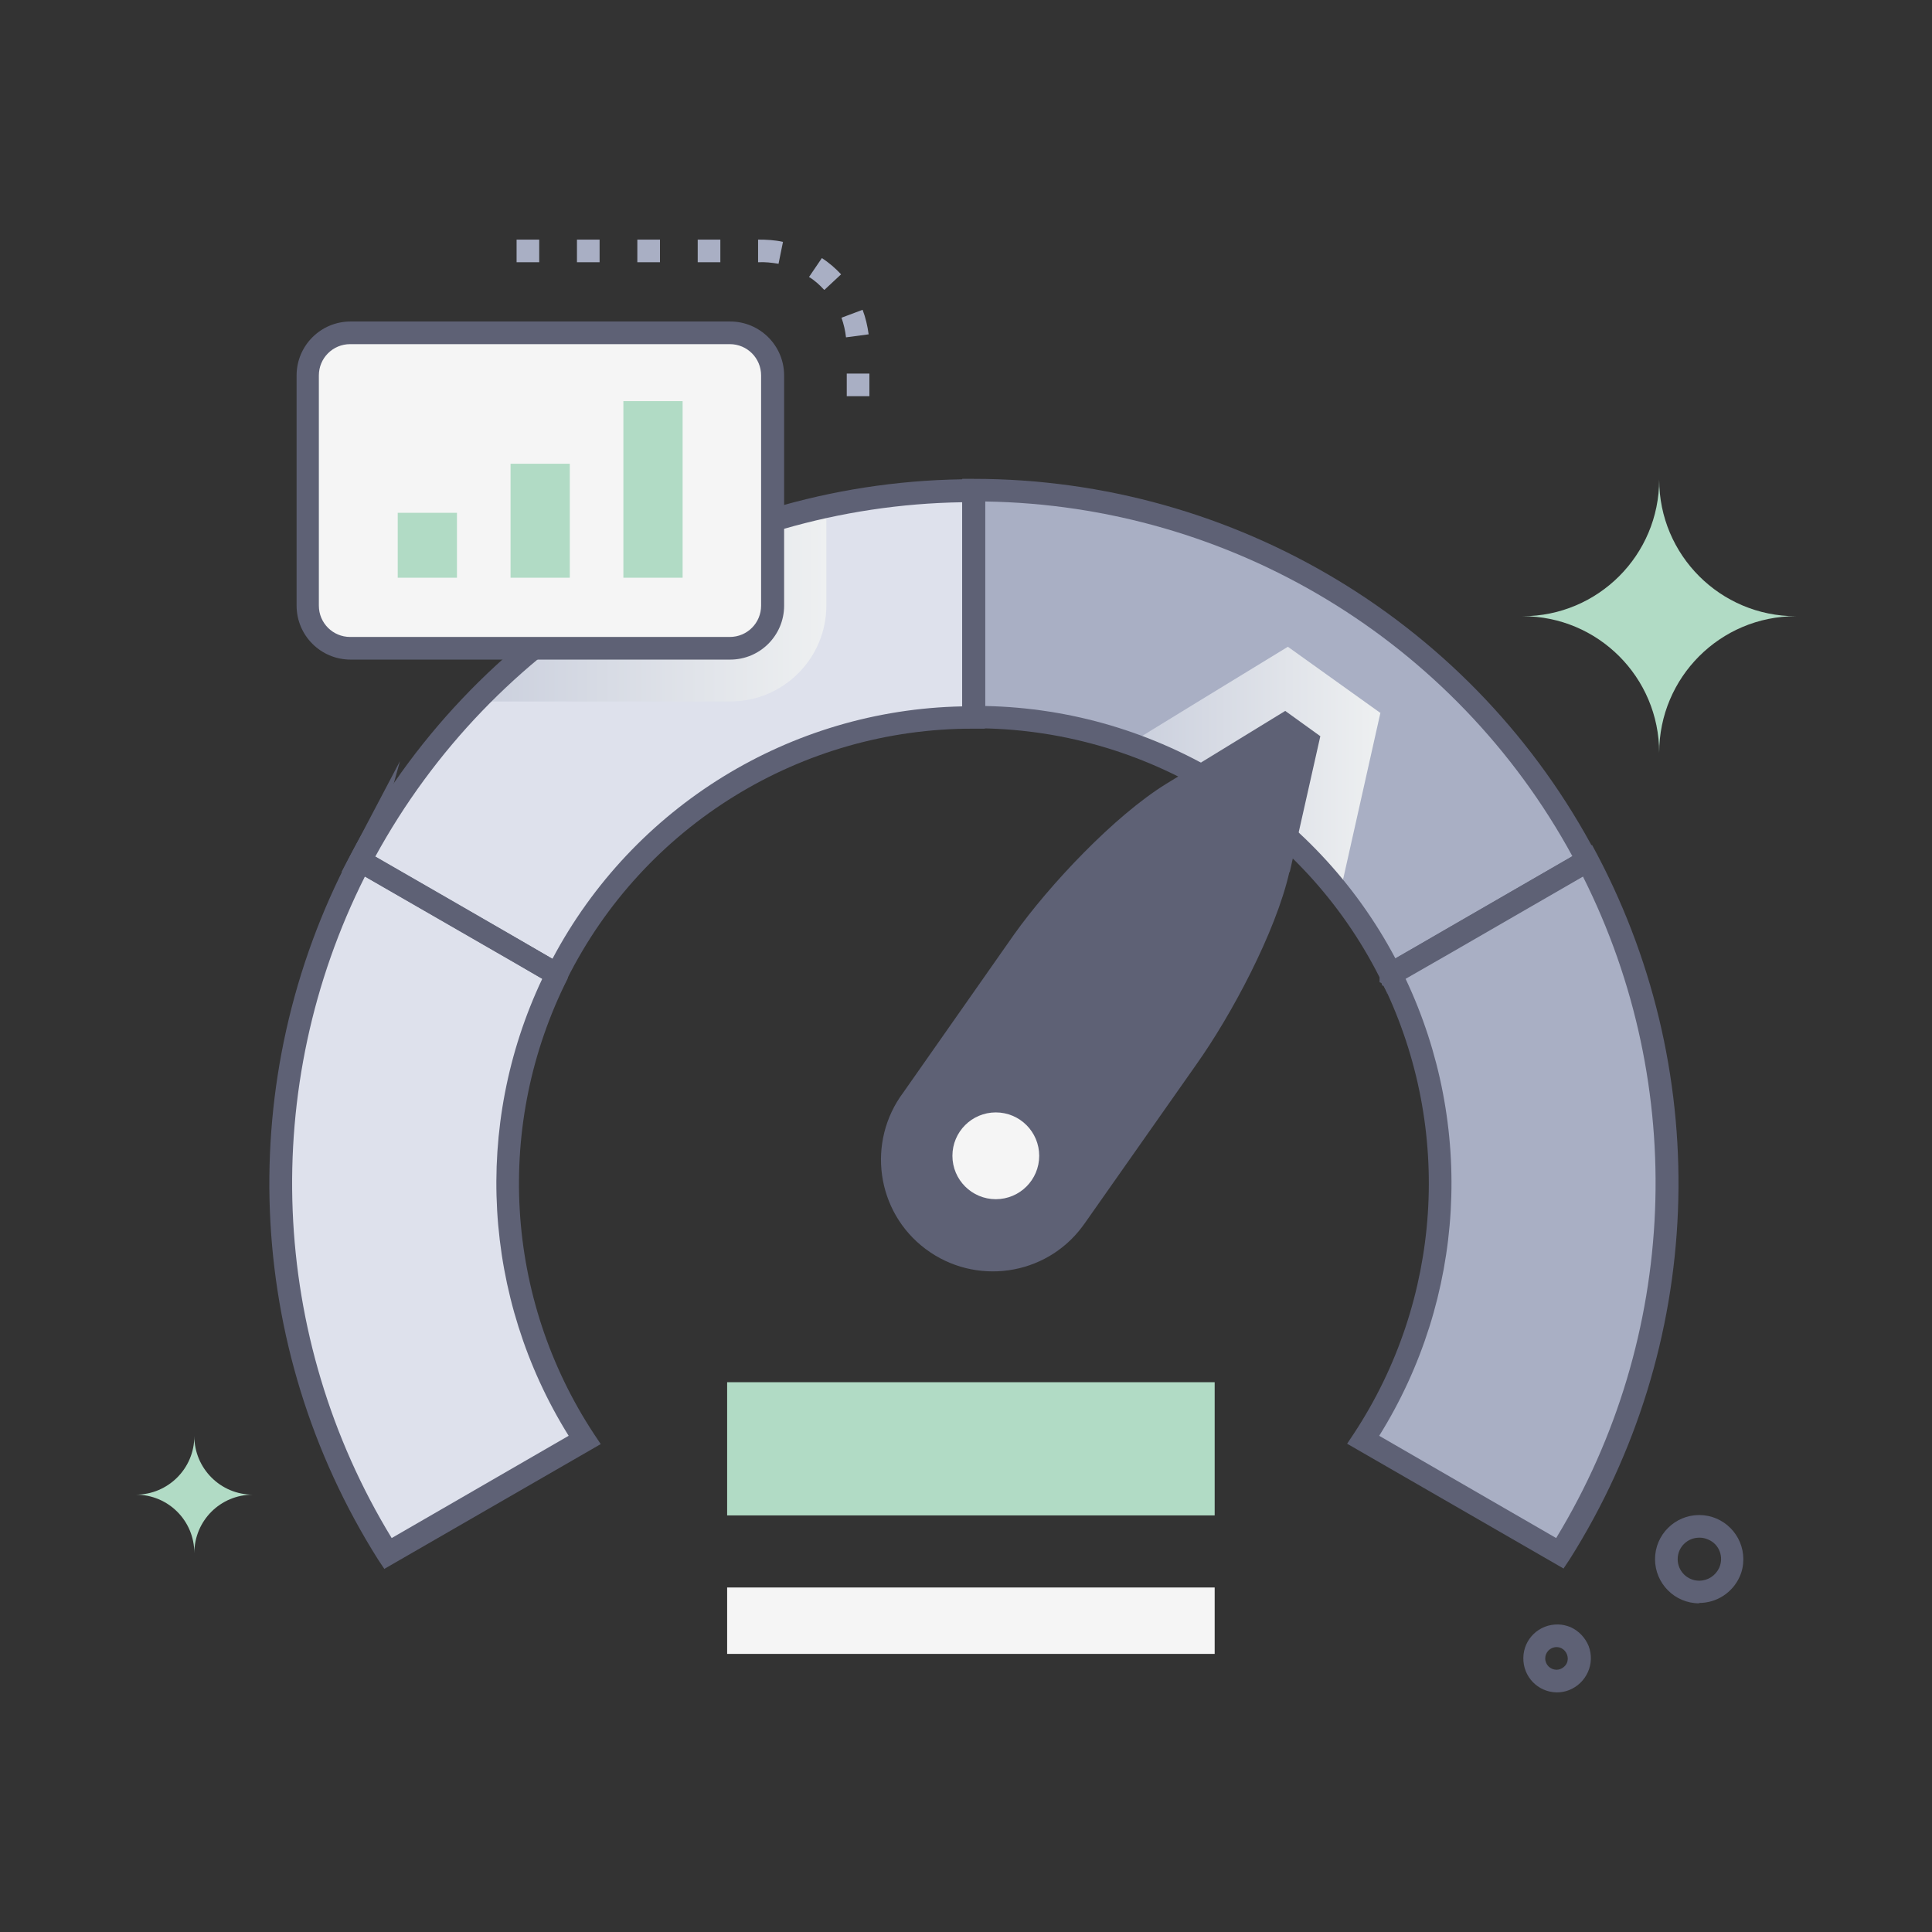 <svg xmlns="http://www.w3.org/2000/svg" xmlns:xlink="http://www.w3.org/1999/xlink" viewBox="0 0 512 512"><rect x="0" y="0" width="512" height="512" fill="#333333" stroke="none"/><defs><style>      .cls-1 {        fill: #b1dbc5;      }      .cls-2 {        fill: #dee1ec;      }      .cls-3 {        fill: url(#Unbenannter_Verlauf_2);      }      .cls-3, .cls-4, .cls-5 {        isolation: isolate;      }      .cls-3, .cls-5 {        mix-blend-mode: multiply;      }      .cls-6 {        fill: #a9afc4;      }      .cls-7 {        fill: #5e6175;      }      .cls-8 {        fill: #f5f5f5;      }      .cls-5 {        fill: url(#Unbenannter_Verlauf);      }    </style><linearGradient id="Unbenannter_Verlauf" data-name="Unbenannter Verlauf" x1="126" y1="353.9" x2="219" y2="353.9" gradientTransform="translate(0 514) scale(1 -1)" gradientUnits="userSpaceOnUse"><stop offset="0" stop-color="#cacfdd"></stop><stop offset="1" stop-color="#eef0f1"></stop></linearGradient><linearGradient id="Unbenannter_Verlauf_2" data-name="Unbenannter Verlauf 2" x1="299.3" y1="309.8" x2="365.8" y2="309.8" gradientTransform="translate(0 514) scale(1 -1)" gradientUnits="userSpaceOnUse"><stop offset="0" stop-color="#cacfdd"></stop><stop offset="1" stop-color="#eef0f1"></stop></linearGradient></defs><g><g id="Ebene_1"><g class="cls-4"><g id="Perfomance"><path class="cls-1" d="M403.5,163.3c20,0,36.2,16.2,36.2,36.2,0-20,16.2-36.2,36.2-36.2h0c-20,0-36.2-16.2-36.2-36.2,0,0,0,0,0,0,0,20-16.2,36.2-36.2,36.2"></path><path class="cls-1" d="M36,396.1c8.6,0,15.5,6.9,15.5,15.5,0,0,0,0,0,0,0-8.6,6.9-15.5,15.5-15.5h0c-8.6,0-15.5-7-15.5-15.5,0,8.6-7,15.5-15.5,15.5"></path><path class="cls-6" d="M230.4,105h-6v-6h6v6ZM224.2,89.4c-.2-1.8-.6-3.5-1.2-5.2l5.6-2.1c.8,2.1,1.3,4.3,1.6,6.5l-6,.8ZM218.4,76.8c-1.2-1.3-2.5-2.5-4-3.4l3.4-5c1.9,1.2,3.6,2.7,5.1,4.3l-4.4,4.1ZM206.3,69.9c-1.8-.3-3.6-.5-5.4-.4v-6c2.2,0,4.4.1,6.6.6l-1.2,5.9ZM190.9,69.5h-6v-6h6v6ZM174.9,69.5h-6v-6h6v6ZM158.9,69.5h-6v-6h6v6ZM142.9,69.5h-6v-6h6v6Z"></path><path class="cls-2" d="M95.5,228.1c-30.5,58.1-27.7,128,7.3,183.5l52.1-30.1c-37.5-57-21.8-133.6,35.2-171.1,20.2-13.3,43.8-20.4,68-20.4v-60.1c-68.2,0-130.8,37.8-162.6,98.1ZM95.5,228.1l52.1,30.1-52.1-30.1Z"></path><path class="cls-6" d="M420.6,228.1c-117.6,67.9-.1,0,0,0-31.8-60.4-94.4-98.2-162.6-98.1.1,0,0-1.5,0,60.1,68.2,0,123.5,55.3,123.5,123.5,0,24.1-7.1,47.8-20.4,67.9l52.1,30.1c35-55.5,37.8-125.4,7.3-183.5Z"></path><path class="cls-5" d="M219,134.1v26.3c0,14.1-11.4,25.5-25.5,25.5h-67.5c25.2-26.1,57.6-44.2,93-51.9Z"></path><path class="cls-3" d="M365.8,189c-11.1,49.5-10.3,46.1-10.8,48-14.4-18.3-33.7-32.1-55.6-39.9,1.9-1.2-.2,0,41.9-25.7l24.6,17.6Z"></path><path class="cls-7" d="M341.8,231.1l8.1-36-9.3-6.7-31.5,19.3c-13.8,8.5-31,26.8-40.4,40l-29.3,41.8c-9.8,13.1-7.2,31.7,5.9,41.5,13.1,9.8,31.7,7.2,41.5-5.9.3-.4.6-.8.8-1.1l29.3-41.7c9.4-13.2,21.2-35.3,24.8-51.2Z"></path><circle class="cls-8" cx="263.9" cy="306.3" r="11.5"></circle><rect class="cls-1" x="192.7" y="366.3" width="129.2" height="35.3"></rect><rect class="cls-8" x="192.7" y="420.7" width="129.2" height="17.6"></rect><path class="cls-7" d="M367.7,263.3l-1.4-2.7-.7-.3v-1.3c-20.5-40.6-62.2-66.1-107.6-66h-3v-66.1h3c69.4,0,133,38.4,165.2,99.8l1.3,2.6c-70.6,40.7-45.2,26-54.3,31.3l-2.7,2.7ZM366.4,256.1h0ZM261.1,187.1c45.7.9,87.3,26.5,108.7,66.9,6.7-3.9,16.9-9.8,46.9-27.1-31.1-57.1-90.6-93-155.6-94v54.1Z"></path><path class="cls-7" d="M414.4,415.7l-57.4-33.1,1.8-2.7c23.3-35.4,26.3-80.5,7.9-118.7h-.4l-.6-2.2c-.6-2.3,1.1-3.3,2.3-4,7.8-4.5-4.7,2.8,53.9-31.1l1.5,2.8c31,59,28.2,130.1-7.4,186.5l-1.6,2.4ZM365.5,380.5l46.9,27.1c32.4-53.3,35.1-119.6,7.1-175.3-33,19.1-44,25.4-47,27.1,18.4,38.9,15.8,84.6-7,121.1h0Z"></path><path class="cls-7" d="M144.6,270.9v-11c-7.6-4.5-44.5-25.7-49.9-28.8h-4.2l2.3-4.4c32.2-61.4,95.9-99.8,165.2-99.7h3v66.1h-3c-45.6-.1-87.4,25.6-107.8,66.5l-5.7,11.3ZM99.5,227c3.7,2.1,37.5,21.6,46.9,27.1,21.4-40.4,63-66,108.6-66.9v-54.1c-65,1-124.4,36.9-155.6,94Z"></path><path class="cls-7" d="M101.8,415.7l-1.6-2.4c-35.6-56.4-38.4-127.5-7.4-186.5l13.2-25.1-7,25.1c7.4,4.3,43.5,25,49.3,28.4,2.3,1.4,2.6,2.4,2.1,4.2-19.4,38.6-16.7,84.6,7,120.6l1.8,2.7-57.4,33.1ZM96.7,232.3c-28,55.7-25.4,122,7.1,175.3l46.9-27.1c-22.8-36.6-25.4-82.2-7-121.1-6.3-3.7-20-11.5-47-27.1Z"></path><rect class="cls-8" x="81.6" y="88.2" width="123.2" height="83.6" rx="11.3" ry="11.3"></rect><path class="cls-7" d="M193.5,174.8h-100.6c-7.9,0-14.3-6.4-14.3-14.3v-61c0-7.9,6.4-14.3,14.3-14.3h100.6c7.9,0,14.3,6.4,14.3,14.3v61c0,7.9-6.4,14.3-14.3,14.3h0ZM92.8,91.2c-4.6,0-8.3,3.7-8.3,8.3v61c0,4.6,3.7,8.3,8.3,8.3h100.6c4.6,0,8.3-3.7,8.3-8.3v-61c0-4.6-3.7-8.3-8.3-8.3h-100.6Z"></path><rect class="cls-1" x="105.4" y="135.9" width="15.7" height="17.2"></rect><rect class="cls-1" x="135.3" y="122.9" width="15.7" height="30.2"></rect><rect class="cls-1" x="165.2" y="106.3" width="15.7" height="46.8"></rect><path class="cls-7" d="M450.3,424.9c-6.5,0-11.7-5.3-11.7-11.7,0-6.5,5.3-11.7,11.7-11.7,6.5,0,11.7,5.3,11.7,11.7,0,1.6-.3,3.2-1,4.7-1.9,4.2-6.1,6.9-10.7,6.9ZM450.3,407.5c-3.1,0-5.7,2.5-5.7,5.7,0,3.1,2.5,5.7,5.7,5.7,2.3,0,4.3-1.3,5.3-3.4,1.3-2.9,0-6.3-2.9-7.5-.7-.3-1.4-.5-2.2-.5h0Z"></path><path class="cls-7" d="M412.5,448.5c-5-.1-8.9-4.2-8.8-9.2.1-5,4.2-8.9,9.2-8.8,1.1,0,2.3.3,3.3.7h0c2.2,1,3.9,2.8,4.8,5,1.8,4.7-.6,9.9-5.2,11.7-1,.4-2.1.6-3.2.6ZM412.5,436.5c-1.7,0-3,1.4-3,3,0,1.7,1.4,3,3,3,1.1,0,2.2-.7,2.7-1.7.7-1.5,0-3.3-1.4-4-.4-.2-.8-.3-1.3-.3h0Z"></path></g></g></g></g></svg>
